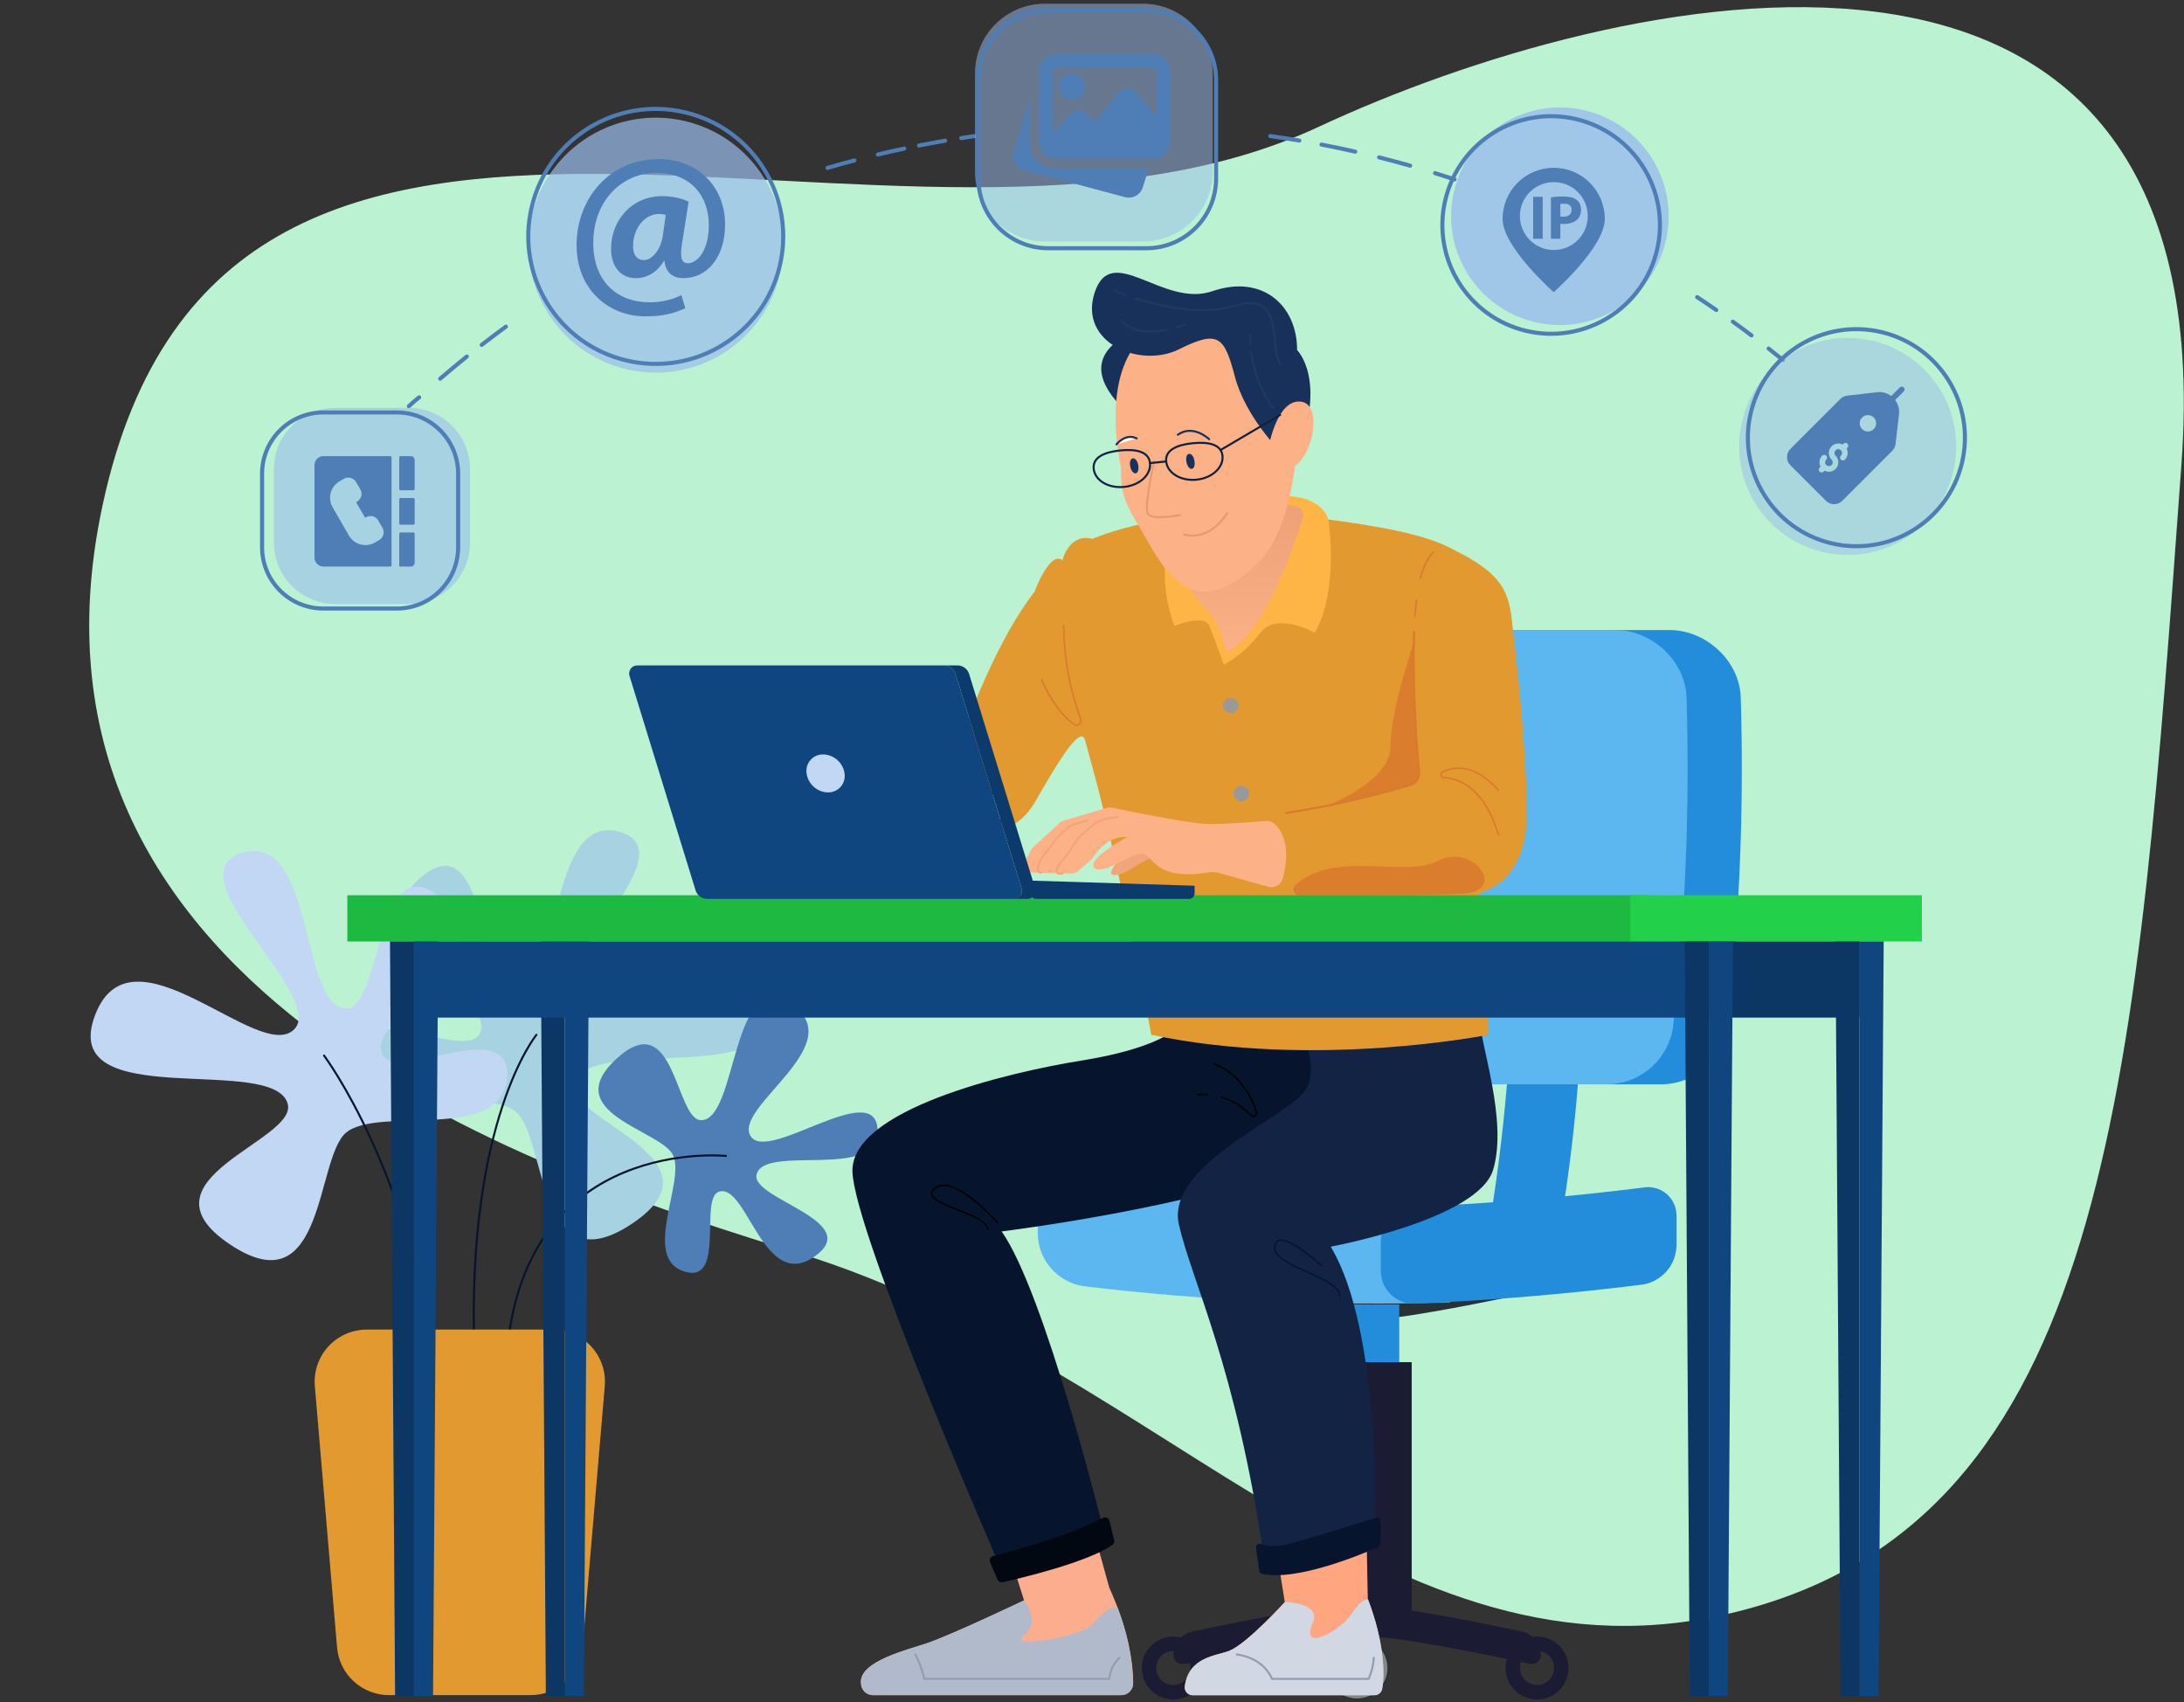 <svg width="1074" height="837" viewBox="0 0 1074 837" fill="none" xmlns="http://www.w3.org/2000/svg">
<rect x="0" y="0" width="1074" height="837" fill="#333333" stroke="none"/>
<g clip-path="url(#clip0)">
<path d="M393.07 616.259C272.973 579.25 -1.989 492.357 50.438 248.434C110.903 -33.331 444.012 157.737 648.356 62.405C792.992 -5.039 1094.91 -76.16 1072.74 228.329C1051.18 524.504 1038.81 739.077 863.307 789.994C687.809 840.91 574.69 672.189 393.07 616.259Z" fill="#BBF2D1"/>
<path d="M253.728 546.7C268.844 559.297 263.805 633.366 311.068 601.496C358.331 569.626 277.813 550.756 282.398 532.692C288.848 507.499 395.19 537.731 377.353 489.359C359.516 440.988 295.927 513.747 279.224 495.733C263.856 479.156 340.394 419.246 304.72 409.068C269.046 398.889 276.629 485.53 253.728 485.53C235.84 485.53 239.191 402.694 206.314 431.994C173.436 461.294 245.288 490.191 235.891 508.381C228.736 522.212 172.176 488.075 174.721 519.944C177.266 551.814 237.604 533.373 253.728 546.7Z" fill="#A7D2E2"/>
<path d="M263.803 508.81C263.803 508.81 229.439 550.455 233.269 663.952" stroke="#06152D" stroke-linecap="round" stroke-linejoin="round"/>
<path d="M330.897 567.836C324.8 555.567 274.237 547.178 303.184 520.548C332.131 493.918 332.031 551.007 344.905 550.78C362.918 550.478 359.416 474.142 389.144 493.843C418.873 513.544 359.769 544.709 369.242 558.792C377.933 571.766 430.386 529.844 431.57 555.466C432.754 581.088 375.691 562.117 372.038 577.561C369.191 589.578 425.423 600.512 400.482 617.871C375.54 635.229 367.554 582.423 353.848 585.85C343.393 588.369 357.35 631.929 336.339 625.126C315.327 618.324 337.296 580.685 330.897 567.836Z" fill="#4F7EB7"/>
<path d="M357.022 568.367C357.022 568.367 259.095 558.163 249.421 663.951" stroke="#06152D" stroke-linecap="round" stroke-linejoin="round"/>
<path d="M170.186 556.904C155.07 569.501 160.108 643.57 112.845 611.7C65.582 579.831 146.126 560.935 141.515 542.897C135.091 517.703 28.724 547.936 46.586 499.564C64.448 451.192 127.987 523.977 144.841 505.938C160.184 489.386 83.671 429.476 119.345 419.272C155.019 409.069 147.335 495.76 170.312 495.76C188.199 495.76 184.874 412.898 217.751 442.224C250.629 471.549 178.751 500.421 188.174 518.61C195.304 532.442 251.888 498.304 249.344 530.149C246.799 561.994 186.234 543.577 170.186 556.904Z" fill="#C2D7F4"/>
<path d="M159.353 519.011C159.353 519.011 203.945 578.569 214.148 677.957" stroke="#06152D" stroke-linecap="round" stroke-linejoin="round"/>
<path d="M191.27 833.478H260.804C267.259 833.506 273.488 831.099 278.246 826.737C283.005 822.376 285.944 816.38 286.476 809.947L297.41 681.46C297.696 677.931 297.247 674.381 296.093 671.034C294.939 667.686 293.104 664.614 290.704 662.011C288.304 659.408 285.391 657.329 282.149 655.907C278.907 654.485 275.405 653.749 271.864 653.747H180.336C176.796 653.749 173.296 654.485 170.054 655.907C166.813 657.33 163.902 659.408 161.504 662.012C159.106 664.616 157.274 667.688 156.123 671.035C154.971 674.383 154.526 677.932 154.815 681.46L165.749 809.947C166.274 816.356 169.19 822.334 173.917 826.693C178.645 831.052 184.839 833.474 191.27 833.478Z" fill="#E29A30"/>
<path d="M667.378 648.961C644.124 648.961 577.009 633.845 577.009 633.845H757.747C757.747 633.845 690.606 648.961 667.378 648.961Z" fill="#263238" stroke="#263238" stroke-linecap="round" stroke-linejoin="round"/>
<path d="M688.085 641.377H646.667V669.771H688.085V641.377Z" fill="#238DDB"/>
<path d="M694.207 669.771H640.545V791.833H694.207V669.771Z" fill="#1C1B34"/>
<path d="M768.174 597.591H733.181C737.06 573.557 739.933 549.068 741.696 524.807H776.564C774.901 549.068 772.054 573.557 768.174 597.591Z" fill="#238DDB"/>
<path d="M821.159 309.806H670.804C653.168 309.806 641.554 324.746 644.98 342.331C654.582 396.051 660.324 450.389 662.162 504.93C662.145 508.651 662.868 512.338 664.288 515.777C665.708 519.216 667.797 522.339 670.434 524.964C673.071 527.589 676.203 529.665 679.649 531.069C683.094 532.474 686.784 533.18 690.505 533.147H817.077C824.944 533.068 832.524 530.181 838.45 525.008C844.377 519.834 848.26 512.714 849.401 504.93C855.503 450.959 857.709 396.619 856.001 342.331C855.17 324.746 838.819 309.806 821.159 309.806Z" fill="#238DDB"/>
<path d="M829.347 342.331C831.054 396.619 828.848 450.959 822.746 504.93C821.605 512.714 817.722 519.834 811.795 525.008C805.869 530.181 798.289 533.068 790.423 533.147H690.505C686.784 533.18 683.094 532.474 679.649 531.069C676.203 529.665 673.071 527.589 670.434 524.964C667.797 522.339 665.708 519.216 664.288 515.777C662.868 512.338 662.146 508.651 662.162 504.93C660.332 450.39 654.599 396.051 645.006 342.331C641.579 324.695 653.143 309.806 670.829 309.806H794.504C812.165 309.806 828.515 324.746 829.347 342.331Z" fill="#5CB6EF"/>
<path d="M757.747 813.752C757.748 814.423 757.598 815.085 757.309 815.689C757.019 816.294 756.598 816.826 756.076 817.247C755.554 817.668 754.944 817.966 754.292 818.12C753.639 818.273 752.961 818.279 752.306 818.136C735.854 814.558 686.601 804.179 667.378 804.179C648.155 804.179 598.877 814.558 582.425 818.136C581.772 818.28 581.094 818.274 580.443 818.12C579.791 817.966 579.183 817.668 578.663 817.247C578.142 816.826 577.724 816.293 577.437 815.688C577.151 815.083 577.005 814.421 577.009 813.752C577.007 811.059 577.928 808.446 579.62 806.351C581.312 804.255 583.672 802.804 586.305 802.239C605.553 798.107 649.466 789.113 667.378 789.113C685.291 789.113 729.203 798.107 748.451 802.239C751.082 802.808 753.439 804.261 755.13 806.355C756.822 808.45 757.745 811.06 757.747 813.752Z" fill="#1C1B34"/>
<path d="M576.982 804.682C573.921 804.677 570.927 805.581 568.379 807.279C565.831 808.976 563.845 811.392 562.671 814.22C561.497 817.047 561.188 820.16 561.784 823.163C562.38 826.166 563.854 828.924 566.019 831.089C568.184 833.254 570.943 834.728 573.946 835.324C576.949 835.92 580.061 835.611 582.888 834.437C585.716 833.264 588.132 831.277 589.83 828.729C591.527 826.182 592.431 823.187 592.426 820.126C592.419 816.032 590.79 812.108 587.895 809.213C585 806.318 581.076 804.689 576.982 804.682ZM576.982 828.515C575.322 828.52 573.698 828.032 572.315 827.114C570.932 826.195 569.852 824.886 569.214 823.354C568.575 821.821 568.405 820.134 568.726 818.505C569.047 816.876 569.844 815.378 571.016 814.203C572.188 813.027 573.683 812.225 575.311 811.899C576.939 811.574 578.627 811.738 580.162 812.373C581.696 813.007 583.008 814.082 583.931 815.462C584.854 816.842 585.347 818.465 585.347 820.126C585.347 822.346 584.466 824.476 582.898 826.049C581.33 827.622 579.203 828.509 576.982 828.515Z" fill="#1C1B34"/>
<path d="M667.376 804.682C664.309 804.672 661.309 805.574 658.755 807.273C656.202 808.972 654.212 811.392 653.037 814.225C651.862 817.058 651.556 820.177 652.158 823.184C652.759 826.191 654.241 828.952 656.415 831.115C658.589 833.279 661.357 834.747 664.367 835.334C667.378 835.92 670.494 835.599 673.322 834.41C676.149 833.222 678.559 831.219 680.246 828.658C681.932 826.096 682.82 823.091 682.795 820.025C682.761 815.953 681.124 812.058 678.237 809.186C675.351 806.313 671.448 804.695 667.376 804.682ZM667.376 828.515C665.72 828.52 664.1 828.034 662.719 827.12C661.338 826.205 660.259 824.903 659.618 823.376C658.976 821.85 658.8 820.167 659.113 818.541C659.426 816.915 660.213 815.417 661.375 814.238C662.537 813.058 664.023 812.249 665.644 811.912C667.265 811.575 668.95 811.725 670.486 812.344C672.022 812.962 673.341 814.022 674.276 815.389C675.211 816.756 675.721 818.369 675.74 820.025C675.754 821.133 675.547 822.232 675.133 823.26C674.719 824.288 674.106 825.224 673.328 826.013C672.55 826.803 671.624 827.43 670.602 827.859C669.581 828.289 668.484 828.512 667.376 828.515Z" fill="#858585" stroke="#263238" stroke-linecap="round" stroke-linejoin="round"/>
<path d="M755.856 804.682C752.796 804.682 749.804 805.59 747.26 807.291C744.715 808.992 742.733 811.409 741.563 814.237C740.393 817.065 740.088 820.177 740.687 823.178C741.286 826.179 742.761 828.936 744.927 831.098C747.093 833.26 749.852 834.732 752.854 835.326C755.856 835.92 758.968 835.61 761.794 834.435C764.62 833.26 767.034 831.274 768.731 828.727C770.427 826.179 771.33 823.186 771.325 820.126C771.325 818.096 770.925 816.085 770.147 814.21C769.37 812.335 768.23 810.631 766.793 809.197C765.356 807.762 763.651 806.625 761.774 805.85C759.898 805.076 757.887 804.679 755.856 804.682ZM755.856 828.515C754.197 828.515 752.575 828.023 751.196 827.101C749.816 826.179 748.741 824.869 748.106 823.336C747.471 821.803 747.305 820.116 747.628 818.489C747.952 816.862 748.751 815.367 749.924 814.194C751.098 813.02 752.592 812.221 754.22 811.898C755.847 811.574 757.534 811.74 759.067 812.375C760.6 813.01 761.91 814.085 762.832 815.465C763.754 816.844 764.246 818.466 764.246 820.126C764.246 822.351 763.362 824.485 761.789 826.058C760.215 827.631 758.081 828.515 755.856 828.515Z" fill="#1C1B34"/>
<path d="M713.178 592.703C652.859 594.618 592.481 591.948 532.566 584.717C529.8 584.218 526.958 584.341 524.247 585.079C521.535 585.817 519.022 587.15 516.891 588.982C514.76 590.814 513.064 593.098 511.927 595.668C510.791 598.239 510.241 601.03 510.32 603.839V606.787C510.466 612.976 512.769 618.921 516.83 623.594C520.892 628.267 526.457 631.376 532.566 632.383C592.482 639.602 652.859 642.271 713.178 640.37V592.703Z" fill="#5CB6EF"/>
<path d="M807.906 631.603C770.469 636.289 733.358 639.387 695.669 641C693.498 641.068 691.335 640.697 689.311 639.909C687.286 639.122 685.441 637.934 683.886 636.417C682.332 634.9 681.099 633.084 680.262 631.08C679.425 629.075 679.001 626.922 679.016 624.75V610.264C679.06 605.837 680.821 601.601 683.928 598.447C687.034 595.294 691.244 593.47 695.669 593.359C733.459 591.721 770.469 588.622 807.906 583.936C809.957 583.551 812.067 583.631 814.083 584.169C816.098 584.707 817.968 585.691 819.553 587.047C821.139 588.402 822.4 590.097 823.245 592.004C824.089 593.912 824.495 595.985 824.433 598.07V612.556C824.311 617.154 822.596 621.567 819.582 625.041C816.568 628.514 812.441 630.834 807.906 631.603Z" fill="#238DDB"/>
<path d="M557.258 827.583C557.258 819.168 555.419 802.39 545.492 780.597L532.568 733.989L492.258 751.196L503.595 786.896C503.595 786.896 468.954 803.422 456.156 807.882C447.641 810.855 422.145 816.699 423.404 827.633C423.404 828.404 423.556 829.168 423.851 829.88C424.146 830.592 424.579 831.239 425.124 831.784C425.669 832.329 426.316 832.762 427.028 833.057C427.74 833.352 428.504 833.503 429.275 833.503H551.362C552.14 833.507 552.91 833.356 553.628 833.059C554.347 832.763 554.999 832.326 555.547 831.775C556.096 831.225 556.529 830.57 556.823 829.851C557.117 829.131 557.264 828.36 557.258 827.583Z" fill="#FBAD8D"/>
<path d="M535.062 800.298C528.764 804.934 495.181 810.804 503.595 804.077C512.01 797.351 503.595 786.87 503.595 786.87C503.595 786.87 468.954 803.397 456.156 807.856C447.641 810.829 422.145 816.674 423.404 827.608C423.404 828.379 423.556 829.142 423.851 829.854C424.146 830.567 424.579 831.214 425.124 831.759C425.669 832.304 426.316 832.736 427.028 833.031C427.74 833.326 428.504 833.478 429.275 833.478H551.362C552.138 833.481 552.907 833.33 553.624 833.033C554.341 832.736 554.992 832.3 555.538 831.748C556.085 831.197 556.516 830.543 556.807 829.823C557.098 829.104 557.242 828.334 557.232 827.558C556.82 814.795 554.212 802.199 549.523 790.322C542.595 790.397 541.36 795.688 535.062 800.298Z" fill="#B1BACA"/>
<path d="M586.404 833.478H675.841C676.736 833.477 677.602 833.164 678.292 832.594C678.981 832.024 679.451 831.232 679.62 830.354C680.981 823.249 680.678 807.352 672.617 786.24L671.81 743.411L626.008 751.196L631.803 787.727C631.803 787.727 613.361 808.033 604.594 811.66C598.447 814.18 584.439 814.482 582.575 829.296C582.526 829.828 582.588 830.364 582.759 830.87C582.929 831.376 583.203 831.841 583.564 832.235C583.924 832.629 584.363 832.943 584.853 833.157C585.342 833.371 585.87 833.48 586.404 833.478Z" fill="#FFA681"/>
<path d="M657.603 800.475C648.155 807.076 641.177 807.857 645.586 797.956C649.994 788.055 631.905 787.702 631.905 787.702C631.905 787.702 613.464 808.008 604.696 811.636C598.549 814.155 584.542 814.457 582.677 829.271C582.613 829.811 582.664 830.358 582.828 830.876C582.991 831.395 583.263 831.872 583.625 832.277C583.987 832.682 584.432 833.006 584.928 833.226C585.425 833.446 585.963 833.558 586.507 833.554H675.944C676.838 833.553 677.704 833.24 678.394 832.67C679.083 832.1 679.553 831.308 679.723 830.43C681.083 823.325 680.781 807.428 672.719 786.316C665.715 787.929 666.975 793.849 657.603 800.475Z" fill="#D1D8E4"/>
<path d="M577.512 506.39C577.512 506.39 568.493 515.611 531.635 521.506C494.777 527.402 418.264 545.843 419.196 576.076C420.128 606.308 490.594 767.546 490.594 767.546C490.594 767.546 525.865 760.845 542.241 750.768C542.241 750.768 513.848 635.709 492.56 605.476C492.56 605.476 588.119 593.711 640.975 571.893C693.831 550.076 662.742 500.344 662.742 500.344L577.512 506.39Z" fill="#06152D"/>
<path d="M637.448 502.133C637.448 502.133 651.002 524.807 640.874 537.404C630.746 550.001 573.229 573.506 579.729 602.076C586.229 630.645 607.694 670.929 621.677 766.665C621.677 766.665 654.252 761.626 676.069 752.38C676.069 752.38 679.697 654.982 654.378 612.984C654.378 612.984 726.885 599.556 734.241 575.194C741.598 550.832 727.842 513.596 727.565 500.294L637.448 502.133Z" fill="#122344"/>
<path d="M593.862 538.21C592.185 538.084 590.5 538.084 588.823 538.21" stroke="#000103" stroke-width="0.75" stroke-linecap="round" stroke-linejoin="round"/>
<path d="M597.138 523.169C597.138 523.169 612.027 527.553 617.872 546.977C617.948 547.296 617.922 547.631 617.797 547.934C617.672 548.237 617.454 548.494 617.175 548.667C616.897 548.839 616.571 548.92 616.243 548.897C615.916 548.874 615.605 548.749 615.353 548.539C611.361 544.433 606.446 541.341 601.018 539.52" stroke="#000103" stroke-width="0.75" stroke-linecap="round" stroke-linejoin="round"/>
<path d="M485.556 604.419C485.556 596.231 450.285 591.822 459.733 584.264C469.18 576.706 490.595 601.27 490.595 601.27" stroke="#000103" stroke-width="0.75" stroke-linecap="round" stroke-linejoin="round"/>
<path d="M658.861 637.17C658.861 627.798 625.152 622.684 626.84 612.607C628.528 602.529 649.942 622.382 649.942 622.382" stroke="#06152D" stroke-width="0.75" stroke-linecap="round" stroke-linejoin="round"/>
<path d="M486.865 768.126L490.569 776.692C490.773 777.166 491.137 777.554 491.597 777.788C492.057 778.023 492.584 778.09 493.088 777.977C501.226 776.138 535.186 768.126 547.103 759.561C547.449 759.307 547.711 758.955 547.855 758.551C547.998 758.146 548.017 757.708 547.909 757.293L545.591 747.745C545.513 747.415 545.36 747.108 545.143 746.847C544.927 746.587 544.653 746.38 544.343 746.243C544.033 746.107 543.695 746.044 543.357 746.059C543.018 746.075 542.688 746.169 542.392 746.334C537.026 749.256 522.086 756.235 488.352 765.103C488.044 765.186 487.757 765.334 487.511 765.537C487.265 765.739 487.065 765.992 486.924 766.278C486.784 766.564 486.706 766.877 486.695 767.196C486.685 767.515 486.743 767.832 486.865 768.126Z" fill="#020812"/>
<path d="M617.669 761.072C617.627 760.777 617.661 760.476 617.768 760.197C617.876 759.919 618.054 759.673 618.284 759.483C618.514 759.293 618.79 759.166 619.084 759.113C619.378 759.061 619.68 759.085 619.962 759.183C624.055 760.46 628.431 760.521 632.559 759.359C641.905 757.243 668.636 748.778 676.597 746.233C676.858 746.15 677.135 746.129 677.406 746.174C677.677 746.218 677.933 746.325 678.154 746.487C678.375 746.65 678.555 746.862 678.678 747.107C678.802 747.351 678.865 747.622 678.864 747.896V759.032C678.867 759.369 678.771 759.699 678.587 759.981C678.403 760.263 678.141 760.485 677.831 760.619C671.583 763.415 638.101 777.751 620.592 773.846C620.25 773.766 619.941 773.583 619.707 773.321C619.472 773.06 619.324 772.733 619.282 772.384L617.669 761.072Z" fill="#06152D"/>
<path d="M450.108 813.524C452.164 817.272 453.65 821.306 454.517 825.491H545.491C545.828 821.527 547.623 817.829 550.53 815.112" stroke="#949DAE" stroke-linecap="round" stroke-linejoin="round"/>
<path d="M608.196 813.524C608.196 813.524 620.793 814.482 625.504 825.491H673.07C674.505 822.204 675.357 818.691 675.589 815.112" stroke="#949DAE" stroke-linecap="round" stroke-linejoin="round"/>
<path d="M533.625 364.022C534.784 368.456 535.993 372.865 537.202 377.173C549.799 422.521 566.175 508.809 566.175 508.809C646.794 525.815 731.822 508.809 731.822 508.809C732.276 490.015 729.983 465.199 727.439 439.124C740.64 435.471 750.113 423.277 750.717 402.996C751.347 378.433 746.888 334.218 744.419 313.559C742.227 295.395 743.789 284.587 715.648 270.73C701.54 262.593 678.11 258.738 649.313 254.884C592.628 247.326 551.714 258.789 537.202 264.961C525.689 261.938 522.489 275.442 522.489 275.442C516.115 270.63 508.708 291.036 508.708 291.036C490.065 314.819 475.403 354.877 470.515 369.136C469.434 372.254 467.452 374.98 464.821 376.971C451.595 387.049 458.951 399.52 458.951 399.52L486.034 407.808C486.034 407.808 499.16 411.235 509.187 393.977C517.551 379.566 531.257 355.103 533.625 364.022Z" fill="#E29A30"/>
<path opacity="0.9" d="M695.19 315.953C695.19 315.953 683.778 349.335 683.803 366.97C683.828 384.606 651.832 396.447 651.757 396.447C668.914 392.97 685.592 388.36 693.553 386.042C694.924 385.654 696.117 384.801 696.927 383.628C697.736 382.455 698.111 381.037 697.987 379.617C695.954 358.459 695.021 337.209 695.19 315.953Z" fill="#D97A2D"/>
<path d="M523.067 307.563C523.176 323.293 526.014 338.884 531.457 353.642C531.603 354.076 531.61 354.546 531.476 354.984C531.342 355.422 531.074 355.807 530.71 356.085C530.346 356.363 529.903 356.52 529.445 356.534C528.987 356.548 528.537 356.417 528.156 356.162C523.848 353.063 517.726 346.764 512.209 334.067" stroke="#D97A2D" stroke-width="0.75" stroke-linecap="round" stroke-linejoin="round"/>
<path d="M736.862 410.429C730.211 388.385 718.697 382.867 709.779 382.313C709.503 382.274 709.246 382.154 709.038 381.968C708.831 381.783 708.683 381.541 708.613 381.271C708.543 381.002 708.554 380.718 708.645 380.455C708.736 380.192 708.902 379.962 709.124 379.794C714.314 376.997 724.416 374.755 736.837 388.511" stroke="#D97A2D" stroke-width="0.75" stroke-linecap="round" stroke-linejoin="round"/>
<path d="M609.055 347.344C608.948 348.271 608.503 349.126 607.807 349.747C607.11 350.368 606.209 350.711 605.276 350.711C604.343 350.711 603.442 350.368 602.745 349.747C602.048 349.126 601.604 348.271 601.497 347.344C601.435 346.811 601.487 346.271 601.649 345.759C601.811 345.248 602.079 344.776 602.436 344.376C602.792 343.975 603.23 343.655 603.72 343.435C604.209 343.216 604.739 343.102 605.276 343.102C605.812 343.102 606.343 343.216 606.832 343.435C607.322 343.655 607.759 343.975 608.116 344.376C608.473 344.776 608.741 345.248 608.903 345.759C609.065 346.271 609.117 346.811 609.055 347.344Z" fill="#999999"/>
<path d="M614.169 390.223C614.169 390.97 613.948 391.701 613.532 392.322C613.117 392.944 612.527 393.428 611.836 393.714C611.146 394 610.386 394.075 609.653 393.929C608.92 393.783 608.247 393.423 607.718 392.895C607.19 392.366 606.83 391.693 606.684 390.96C606.538 390.227 606.613 389.467 606.899 388.777C607.185 388.086 607.669 387.496 608.291 387.081C608.912 386.665 609.643 386.444 610.39 386.444C611.393 386.444 612.354 386.842 613.062 387.551C613.771 388.259 614.169 389.221 614.169 390.223Z" fill="#999999"/>
<path d="M626.841 493.567C626.846 494.32 626.627 495.058 626.212 495.687C625.797 496.316 625.205 496.808 624.51 497.1C623.815 497.391 623.05 497.47 622.31 497.326C621.57 497.182 620.89 496.822 620.356 496.291C619.821 495.76 619.456 495.082 619.307 494.344C619.159 493.605 619.232 492.839 619.52 492.142C619.807 491.446 620.294 490.85 620.92 490.431C621.547 490.012 622.283 489.788 623.037 489.788C624.041 489.788 625.005 490.185 625.718 490.893C626.43 491.601 626.834 492.562 626.841 493.567Z" fill="#999999" stroke="#263238" stroke-linecap="round" stroke-linejoin="round"/>
<path d="M554.483 418.314C554.483 418.314 542.113 430.105 548.009 430.306C553.904 430.508 561.336 422.395 568.163 421.463C574.991 420.531 563.956 416.424 563.956 416.424L554.483 418.314Z" fill="#F2A57A"/>
<path d="M626.714 405.037C626.16 404.541 625.51 404.164 624.803 403.929C624.096 403.695 623.349 403.609 622.608 403.677C616.561 404.181 599.178 405.491 592.628 405.088C580.988 404.357 546.7 397.101 546.7 397.101C545.911 396.967 545.102 397.01 544.332 397.227L523.094 403.475C522.32 403.699 521.612 404.105 521.028 404.66L508.179 416.45C507.757 416.845 507.4 417.304 507.121 417.811L504.45 422.698C503.899 423.702 503.691 424.859 503.86 425.992C504.028 427.125 504.563 428.171 505.382 428.971L526.595 429.526C527.906 429.588 529.19 429.136 530.173 428.266L536.471 422.874C536.892 422.509 537.256 422.085 537.555 421.615C539.091 419.095 545.113 410.782 554.434 411.537C554.434 411.537 534.279 422.245 538.084 426.653C541.888 431.062 557.306 418.466 562.345 419.725C567.384 420.985 567.711 433.355 595.097 428.871C596.321 428.664 597.576 428.724 598.775 429.047L623.716 436.025C624.456 436.23 625.229 436.286 625.99 436.188C626.751 436.09 627.485 435.842 628.149 435.457C628.813 435.072 629.394 434.559 629.857 433.947C630.32 433.335 630.656 432.637 630.846 431.894C632.786 424.739 634.499 412.142 626.714 405.037Z" fill="#FCB187"/>
<path d="M549.673 401.611L544.332 402.518C541.728 402.959 539.295 404.11 537.303 405.844L531.634 410.706C530.669 411.575 529.822 412.565 529.115 413.654L525.462 419.222C525.066 419.837 524.619 420.418 524.127 420.96C521.96 423.479 515.989 430.458 522.439 429.501" stroke="#F2A57A" stroke-linecap="round" stroke-linejoin="round"/>
<path d="M534.631 403.501L529.114 405.012C527.39 405.434 525.809 406.303 524.529 407.532L520.221 411.663C519.797 412.04 519.417 412.462 519.087 412.923L512.008 422.32C512.008 422.32 508.229 428.971 512.008 429.097" stroke="#F2A57A" stroke-linecap="round" stroke-linejoin="round"/>
<path d="M695.392 310.611C694.857 333.643 695.698 356.686 697.911 379.616C698.035 381.036 697.66 382.454 696.851 383.627C696.042 384.8 694.849 385.653 693.477 386.041C673.447 391.964 653.046 396.55 632.408 399.771" stroke="#D97A2D" stroke-linecap="round" stroke-linejoin="round"/>
<path d="M696.599 294.992C696.272 297.511 695.994 300.257 695.793 303.054" stroke="#D97A2D" stroke-width="0.75" stroke-linecap="round" stroke-linejoin="round"/>
<path d="M705.04 271.411C702.168 273.93 700.001 278.49 698.515 284.536" stroke="#D97A2D" stroke-width="0.75" stroke-linecap="round" stroke-linejoin="round"/>
<path d="M578.896 256.446C578.896 256.446 580.483 251.408 588.973 248.561C597.464 245.714 626.915 241.204 642.056 248.561C657.197 255.917 628.2 295.95 628.2 295.95L614.772 314.543L602.805 323.511L597.464 307.564L590.535 300.359C590.535 300.359 575.57 288.089 576.83 275.971C578.09 263.853 578.896 256.446 578.896 256.446Z" fill="url(#paint0_linear)"/>
<path d="M653.242 255.387C650.873 247.099 640.065 244.781 640.065 244.781C588.419 235.963 577.51 254.858 577.51 254.858C571.176 271.925 571.176 290.698 577.51 307.765C577.51 307.765 592.198 301.668 594.717 307.765C597.236 313.861 601.847 326.861 601.847 326.861C608.858 322.91 614.974 317.549 619.81 311.115C627.796 300.61 646.54 311.115 646.54 311.115C658.683 290.129 653.242 255.387 653.242 255.387ZM640.645 254.783C620.641 317.565 603.006 320.286 603.006 320.286C597.136 297.208 592.097 302.247 584.111 287.811C577.711 276.222 579.878 261.56 580.987 256.193C581.117 255.553 581.388 254.949 581.78 254.427C582.172 253.904 582.676 253.474 583.254 253.17C603.106 243.093 627.393 246.796 637.395 248.988C638.014 249.116 638.599 249.373 639.111 249.743C639.624 250.113 640.052 250.587 640.368 251.135C640.685 251.682 640.882 252.29 640.947 252.918C641.012 253.547 640.943 254.182 640.746 254.783H640.645Z" fill="#FFB446"/>
<path d="M568.92 159.45C568.92 159.45 524.403 168.369 548.917 197.241C576.1 229.413 568.92 159.45 568.92 159.45Z" fill="#18315B"/>
<path d="M551.362 230.094C551.362 230.094 540.781 187.265 560.935 166.681C581.09 146.098 602.933 141.916 619.309 151.994C635.684 162.071 642.487 187.265 639.967 200.264C637.448 213.264 638.657 259.872 616.21 279.196C593.763 298.519 579.956 293.758 565.117 267.43C555.267 250.173 550.606 245.21 551.362 230.094Z" fill="#FCB187"/>
<path d="M629.385 221.704C629.385 221.704 612.455 204.9 607.265 185.173C602.075 165.447 599.153 162.071 579.829 171.72C560.506 181.369 530.375 168.394 538.26 144.007C546.549 118.41 571.868 151.565 596.205 143.176C620.542 134.786 637.85 149.902 637.875 172.148C637.875 172.148 652.588 186.433 637.875 223.367L629.385 221.704Z" fill="#18315B"/>
<path d="M624.068 218.882C624.068 218.882 628.351 195.402 640.243 197.568C652.134 199.735 643.644 234.401 629.636 230.622" fill="#FCB187"/>
<path d="M567.458 226.843C567.458 226.843 562.772 248.635 564.309 252.364C565.845 256.093 580.231 253.246 580.231 253.246" stroke="#E99A6D" stroke-linecap="round" stroke-linejoin="round"/>
<path d="M582.246 262.744C582.246 262.744 593.533 267.203 603.484 252.364" stroke="#E99A6D" stroke-linecap="round" stroke-linejoin="round"/>
<path d="M559.725 228.657C560.128 230.673 559.599 232.512 558.541 232.739C557.483 232.965 556.249 231.504 555.82 229.463C555.392 227.423 555.82 225.609 557.004 225.382C558.189 225.155 559.347 226.617 559.725 228.657Z" fill="#18315B"/>
<path d="M587.336 226.44C587.764 228.456 587.336 230.295 586.152 230.521C584.968 230.748 583.884 229.262 583.456 227.246C583.028 225.231 583.456 223.392 584.64 223.165C585.824 222.938 587.059 224.399 587.336 226.44Z" fill="#18315B"/>
<path d="M565.52 227.7C566.1 233.419 560.482 238.659 552.722 239.415C544.962 240.171 538.412 236.19 537.833 230.471C537.253 224.753 543.274 222.258 550.933 221.477C558.592 220.696 564.966 222.006 565.52 227.7Z" stroke="#0D2142" stroke-linecap="round" stroke-linejoin="round"/>
<path d="M601.169 224.148C601.748 229.842 596.004 235.107 588.37 235.863C580.737 236.619 574.06 232.613 573.481 226.919C572.902 221.226 578.923 218.681 586.582 217.925C594.24 217.169 600.614 218.429 601.169 224.148Z" stroke="#0D2142" stroke-linecap="round" stroke-linejoin="round"/>
<path d="M565.545 227.7L573.506 226.894" stroke="#0D2142" stroke-linecap="round" stroke-linejoin="round"/>
<path d="M600.211 221.276L629.511 204.018" stroke="#0D2142" stroke-linecap="round" stroke-linejoin="round"/>
<path d="M549.019 218.504C549.019 218.504 553.478 212.836 558.945 215.557L549.019 218.504Z" fill="white"/>
<path d="M549.019 218.504C549.019 218.504 553.478 212.836 558.945 215.557" stroke="#18315B" stroke-linecap="round" stroke-linejoin="round"/>
<path d="M594.619 215.959C594.619 215.959 586.784 208.401 579.226 213.742" stroke="#18315B" stroke-linecap="round" stroke-linejoin="round"/>
<path opacity="0.1" d="M558.917 146.854C570.833 150.633 590.887 155.268 607.263 150.305C632.457 142.747 623.815 170.964 629.484 178.749" stroke="#7F7F7F" stroke-linecap="round" stroke-linejoin="round"/>
<path opacity="0.1" d="M548.59 143.075C548.59 143.075 550.58 143.956 553.981 145.166" stroke="#7F7F7F" stroke-linecap="round" stroke-linejoin="round"/>
<path opacity="0.1" d="M578.694 160.886C580.03 160.483 581.415 160.005 582.876 159.45" stroke="#7F7F7F" stroke-linecap="round" stroke-linejoin="round"/>
<path opacity="0.1" d="M551.359 157.561C551.359 157.561 556.7 165.799 573.882 162.146" stroke="#7F7F7F" stroke-linecap="round" stroke-linejoin="round"/>
<path opacity="0.1" d="M615.353 173.71C616.682 183.435 620.347 192.693 626.035 200.693" stroke="#7F7F7F" stroke-linecap="round" stroke-linejoin="round"/>
<path opacity="0.1" d="M614.773 164.792C614.739 166.297 614.789 167.802 614.924 169.302" stroke="#7F7F7F" stroke-linecap="round" stroke-linejoin="round"/>
<path opacity="0.9" d="M637.096 435.067C636.636 435.452 636.306 435.968 636.149 436.547C635.993 437.126 636.018 437.738 636.221 438.302C636.425 438.866 636.797 439.353 637.287 439.699C637.777 440.044 638.361 440.23 638.96 440.232C655.991 440.232 701.944 440.434 719.58 439.401C741.624 438.141 724.795 414.207 706.983 423.327C690.834 431.767 656.47 417.709 637.096 435.067Z" fill="#D97A2D"/>
<path d="M445.246 411.436C445.246 411.436 455.55 384 481.399 388.359C507.247 392.717 487.496 414.358 475.05 416.273C475.05 416.273 473.161 408.74 445.246 411.436Z" fill="white" stroke="#263238" stroke-linecap="round" stroke-linejoin="round"/>
<path d="M423.302 427.006C419.901 430.407 411.713 430.709 417.23 423.328C421.743 417.39 427.863 412.87 434.865 410.302C447.11 404.835 451.896 405.944 462.981 403.5C474.067 401.056 476.158 405.591 479.987 407.682C489.132 412.721 491.324 413.578 493.642 418.616C495.96 423.655 498.479 430.205 491.324 430.205C484.824 430.205 484.396 419.448 478.098 419.876C471.799 420.304 468.65 430.205 464.241 430.205H462.578C458.799 430.205 458.598 427.056 460.89 422.118C463.183 417.18 465.728 412.721 465.728 412.721C461.987 414.691 458.996 417.832 457.212 421.665C454.189 428.089 453.635 430.785 448.067 430.785C442.499 430.785 443.028 426.653 448.42 417.533C445.218 419.451 442.57 422.168 440.736 425.419C438.015 430.457 436.579 430.205 433.026 430.205C428.34 430.205 428.668 422.496 436.957 417.457C437.007 417.457 435.168 415.19 423.302 427.006Z" fill="white" stroke="#263238" stroke-linecap="round" stroke-linejoin="round"/>
<path d="M455.752 408.589C455.752 408.589 452.502 408.413 450.437 413.93L455.752 408.589Z" fill="white"/>
<path d="M455.752 408.589C455.752 408.589 452.502 408.413 450.437 413.93" stroke="#263238" stroke-width="0.75" stroke-linecap="round" stroke-linejoin="round"/>
<path d="M869.732 171.393C872.093 173.248 874.437 175.123 876.765 177.019" stroke="#4F7EB7" stroke-width="2" stroke-linecap="round" stroke-linejoin="round"/>
<path d="M852.146 158.166C855.22 160.383 858.294 162.625 861.317 164.918" stroke="#4F7EB7" stroke-width="2" stroke-linecap="round" stroke-linejoin="round"/>
<path d="M834.586 146.099C837.744 148.164 840.884 150.281 844.008 152.447" stroke="#4F7EB7" stroke-width="2" stroke-linecap="round" stroke-linejoin="round"/>
<path d="M705.696 85.13C708.903 86.127 712.098 87.156 715.283 88.216" stroke="#4F7EB7" stroke-width="2" stroke-linecap="round" stroke-linejoin="round"/>
<path d="M678.187 77.37C683.225 78.663 688.306 80.024 693.428 81.451" stroke="#4F7EB7" stroke-width="2" stroke-linecap="round" stroke-linejoin="round"/>
<path d="M649.869 71.096C655.412 72.154 660.938 73.313 666.447 74.573" stroke="#4F7EB7" stroke-width="2" stroke-linecap="round" stroke-linejoin="round"/>
<path d="M624.65 66.89C629.437 67.579 634.207 68.317 638.96 69.107" stroke="#4F7EB7" stroke-width="2" stroke-linecap="round" stroke-linejoin="round"/>
<path d="M472.706 67.897C474.804 67.571 476.903 67.257 479.003 66.956" stroke="#4F7EB7" stroke-width="2" stroke-linecap="round" stroke-linejoin="round"/>
<path d="M451.922 71.55C456.205 70.719 460.513 69.913 464.796 69.182" stroke="#4F7EB7" stroke-width="2" stroke-linecap="round" stroke-linejoin="round"/>
<path d="M431.743 75.959C436.051 74.926 440.334 73.969 444.667 73.062" stroke="#4F7EB7" stroke-width="2" stroke-linecap="round" stroke-linejoin="round"/>
<path d="M406.953 82.56C411.337 81.275 415.721 80.04 420.129 78.882" stroke="#4F7EB7" stroke-width="2" stroke-linecap="round" stroke-linejoin="round"/>
<path d="M236.87 169.578C240.8 166.538 244.772 163.549 248.787 160.609" stroke="#4F7EB7" stroke-width="2" stroke-linecap="round" stroke-linejoin="round"/>
<path d="M216.464 186.206C220.772 182.477 225.156 178.849 229.565 175.297" stroke="#4F7EB7" stroke-width="2" stroke-linecap="round" stroke-linejoin="round"/>
<path d="M206.135 195.351C204.766 196.371 203.011 197.917 201.062 199.741" stroke="#4F7EB7" stroke-width="2" stroke-linecap="round" stroke-linejoin="round"/>
<path d="M383.446 135.076C391.474 101.402 370.684 67.595 337.01 59.566C303.336 51.538 269.529 72.328 261.501 106.002C253.472 139.676 274.262 173.483 307.936 181.511C341.611 189.54 375.417 168.75 383.446 135.076Z" fill="#9ABCED" fill-opacity="0.7"/>
<path d="M383.447 130.779C391.475 97.105 370.685 63.298 337.011 55.27C303.337 47.241 269.53 68.031 261.502 101.705C253.473 135.379 274.263 169.186 307.937 177.215C341.612 185.243 375.418 164.453 383.447 130.779Z" stroke="#4F7EB7" stroke-width="2" stroke-linecap="round" stroke-linejoin="round"/>
<path d="M200.993 200.54H164.84C148.199 200.54 134.709 214.031 134.709 230.672V266.824C134.709 283.466 148.199 296.956 164.84 296.956H200.993C217.634 296.956 231.125 283.466 231.125 266.824V230.672C231.125 214.031 217.634 200.54 200.993 200.54Z" fill="#9ABCED" fill-opacity="0.6"/>
<path d="M202.015 278.582H196.963C196.615 278.582 196.332 278.299 196.332 277.95V262.416C196.332 262.067 196.615 261.785 196.963 261.785H203.278C203.627 261.785 203.91 262.067 203.91 262.416V276.687C203.91 277.733 203.061 278.582 202.015 278.582Z" fill="#4F7EB7"/>
<path d="M203.278 257.996H196.963C196.615 257.996 196.332 257.714 196.332 257.365V245.493C196.332 245.145 196.615 244.862 196.963 244.862H203.278C203.627 244.862 203.91 245.145 203.91 245.493V257.365C203.91 257.714 203.627 257.996 203.278 257.996Z" fill="#4F7EB7"/>
<path d="M191.913 224.275H159.076C156.635 224.275 154.656 226.254 154.656 228.695V274.161C154.656 276.602 156.635 278.581 159.076 278.581H191.913C192.261 278.581 192.544 278.298 192.544 277.95V224.907C192.544 224.558 192.261 224.275 191.913 224.275ZM186.467 265.547L184.376 266.755C179.895 269.342 174.176 267.809 171.589 263.328L163.567 249.433C160.98 244.953 162.512 239.234 166.993 236.647L169.084 235.439C171.2 234.218 173.901 234.941 175.122 237.057L177.203 240.661C178.327 242.608 178.014 245.297 175.135 246.96L179.515 254.547C182.427 252.866 184.902 253.997 186.004 255.905L188.085 259.509C189.304 261.62 188.578 264.329 186.467 265.547Z" fill="#4F7EB7"/>
<path d="M203.278 241.073H196.963C196.615 241.073 196.332 240.79 196.332 240.441V224.907C196.332 224.559 196.615 224.276 196.963 224.276H202.015C203.061 224.276 203.91 225.124 203.91 226.17V240.441C203.91 240.79 203.627 241.073 203.278 241.073Z" fill="#4F7EB7"/>
<path d="M195.163 202.795H159.01C142.369 202.795 128.879 216.286 128.879 232.927V269.08C128.879 285.721 142.369 299.211 159.01 299.211H195.163C211.804 299.211 225.295 285.721 225.295 269.08V232.927C225.295 216.286 211.804 202.795 195.163 202.795Z" stroke="#4F7EB7" stroke-width="2" stroke-linecap="round" stroke-linejoin="round"/>
<path d="M819.175 118.511C825.9 89.748 808.034 60.978 779.271 54.253C750.507 47.528 721.737 65.394 715.012 94.157C708.287 122.921 726.153 151.69 754.916 158.415C783.68 165.141 812.449 147.275 819.175 118.511Z" fill="#9ABCED" fill-opacity="0.8"/>
<path d="M814.879 122.807C821.604 94.044 803.738 65.274 774.975 58.549C746.211 51.824 717.442 69.689 710.716 98.453C703.991 127.217 721.857 155.986 750.62 162.711C779.384 169.437 808.153 151.571 814.879 122.807Z" stroke="#4F7EB7" stroke-width="2" stroke-linecap="round" stroke-linejoin="round"/>
<path d="M562.068 1.84H513.721C494.798 1.84 479.458 17.18 479.458 36.103V84.449C479.458 103.372 494.798 118.713 513.721 118.713H562.068C580.991 118.713 596.331 103.372 596.331 84.449V36.103C596.331 17.18 580.991 1.84 562.068 1.84Z" fill="#9ABCED" fill-opacity="0.5"/>
<path d="M563.76 5.179H515.414C496.491 5.179 481.15 20.519 481.15 39.442V87.789C481.15 106.712 496.491 122.052 515.414 122.052H563.76C582.683 122.052 598.023 106.712 598.023 87.789V39.442C598.023 20.519 582.683 5.179 563.76 5.179Z" stroke="#4F7EB7" stroke-width="2" stroke-linecap="round" stroke-linejoin="round"/>
<path d="M960.511 231.881C967.346 203.214 949.648 174.435 920.981 167.601C892.315 160.766 863.536 178.464 856.701 207.131C849.867 235.797 867.565 264.576 896.231 271.411C924.898 278.245 953.677 260.547 960.511 231.881Z" fill="#9ABCED" fill-opacity="0.5"/>
<path d="M964.807 227.585C971.642 198.918 953.944 170.139 925.277 163.305C896.611 156.47 867.832 174.168 860.997 202.834C854.163 231.501 871.861 260.28 900.527 267.115C929.193 273.949 957.973 256.251 964.807 227.585Z" stroke="#4F7EB7" stroke-width="2" stroke-linecap="round" stroke-linejoin="round"/>
<path d="M337.013 151.539C330.531 154.539 324.913 155.538 317.242 155.538C299.309 155.538 283.535 142.316 283.535 120.541C283.535 97.876 299.524 78.21 323.941 78.21C342.955 78.21 356.567 91.654 356.567 110.319C356.567 126.54 347.709 136.762 336.041 136.762C330.963 136.762 327.291 134.095 326.75 128.206H326.534C323.186 133.873 318.324 136.762 312.598 136.762C305.576 136.762 300.498 131.429 300.498 122.317C300.498 108.763 310.221 96.431 325.777 96.431C330.531 96.431 335.932 97.653 338.634 99.208L335.394 119.763C334.314 126.317 335.069 129.318 338.095 129.428C342.74 129.539 348.573 123.428 348.573 110.652C348.573 96.208 339.499 84.986 322.752 84.986C306.224 84.986 291.746 98.319 291.746 119.54C291.746 138.093 303.306 148.649 319.404 148.649C324.914 148.649 330.748 147.427 335.068 145.093L337.013 151.539ZM327.398 105.653C326.533 105.431 325.452 105.209 324.048 105.209C316.919 105.209 311.3 112.43 311.3 120.985C311.3 125.206 313.137 127.873 316.702 127.873C320.698 127.873 324.913 122.651 325.884 116.207L327.398 105.653Z" fill="#4F7EB7"/>
<path d="M277.758 833.882H268.436L265.917 462.907H277.758V833.882Z" fill="#0C3664"/>
<path d="M287.106 833.882H277.759V462.907H289.625L287.106 833.882Z" fill="#104680"/>
<path d="M811.257 440.182H170.812V462.906H811.257V440.182Z" fill="#1DB940"/>
<path d="M945.111 440.182H801.709V462.906H945.111V440.182Z" fill="#22D149"/>
<path d="M840.306 462.907H203.615V500.345H840.306V462.907Z" fill="#104680"/>
<path d="M840.33 500.344H914.475V462.906H840.33V500.344Z" fill="#0C3664"/>
<path d="M840.329 833.882H830.982L828.463 462.907H840.329V833.882Z" fill="#0C3664"/>
<path d="M849.653 833.882H840.331V462.907H852.172L849.653 833.882Z" fill="#104680"/>
<path d="M203.614 833.882H194.293L191.773 462.907H203.614V833.882Z" fill="#0C3664"/>
<path d="M212.962 833.882H203.615V462.907H215.481L212.962 833.882Z" fill="#104680"/>
<path d="M914.45 833.882H905.129L902.609 462.907H914.45V833.882Z" fill="#0C3664"/>
<path d="M923.797 833.882H914.45V462.907H926.316L923.797 833.882Z" fill="#104680"/>
<path d="M584.669 441.983H509.617C508.88 441.976 508.175 441.679 507.656 441.155C507.137 440.631 506.846 439.924 506.846 439.186V432.989L587.465 435.508V439.186C587.465 439.928 587.17 440.639 586.646 441.164C586.122 441.688 585.41 441.983 584.669 441.983Z" fill="#0C3A6C"/>
<path d="M498.453 441.984H347.569C346.328 441.937 345.131 441.508 344.143 440.755C343.156 440.001 342.425 438.961 342.052 437.776L309.653 332.619C309.41 332.005 309.324 331.341 309.402 330.685C309.48 330.03 309.719 329.404 310.099 328.865C310.479 328.325 310.987 327.888 311.578 327.593C312.168 327.299 312.823 327.156 313.482 327.177H464.366C465.605 327.218 466.801 327.642 467.789 328.391C468.778 329.14 469.509 330.177 469.884 331.359L502.282 436.517C502.524 437.132 502.609 437.797 502.531 438.453C502.453 439.11 502.213 439.736 501.834 440.277C501.455 440.819 500.948 441.258 500.358 441.555C499.768 441.853 499.114 442 498.453 441.984Z" fill="#104680"/>
<path d="M508.961 436.517L476.562 331.359C476.187 330.177 475.456 329.14 474.468 328.391C473.48 327.642 472.284 327.218 471.044 327.177H464.368C465.607 327.218 466.803 327.642 467.791 328.391C468.78 329.14 469.511 330.177 469.886 331.359L502.284 436.517C502.526 437.132 502.611 437.797 502.533 438.453C502.455 439.109 502.215 439.736 501.836 440.277C501.457 440.818 500.95 441.257 500.36 441.555C499.77 441.853 499.116 442 498.455 441.984H505.232C505.884 441.983 506.526 441.824 507.103 441.519C507.679 441.214 508.173 440.774 508.54 440.235C508.908 439.696 509.138 439.076 509.211 438.428C509.285 437.78 509.199 437.124 508.961 436.517Z" fill="#0C3A6C"/>
<path d="M415.314 380.272C415.499 381.443 415.424 382.64 415.095 383.779C414.766 384.918 414.19 385.971 413.409 386.863C412.628 387.755 411.66 388.464 410.574 388.94C409.488 389.416 408.311 389.648 407.126 389.619C404.555 389.554 402.091 388.579 400.171 386.867C398.252 385.156 397.003 382.818 396.645 380.272C396.46 379.102 396.534 377.905 396.864 376.768C397.193 375.63 397.769 374.578 398.551 373.688C399.332 372.798 400.301 372.092 401.387 371.618C402.472 371.145 403.649 370.917 404.833 370.95C407.399 371.019 409.858 371.992 411.775 373.697C413.693 375.403 414.946 377.732 415.314 380.272Z" fill="#C2D7F4"/>
<path d="M932.148 218.312L933.858 203.676C934.142 201.191 933.465 198.686 931.972 196.682L936.186 192.468C936.726 191.928 936.726 191.044 936.186 190.504C935.645 189.963 934.761 189.963 934.221 190.504L930.007 194.718C928.013 193.215 925.508 192.537 923.023 192.841L908.358 194.541C907.081 194.698 905.882 195.268 904.969 196.181L880.422 220.728C878.212 222.958 878.222 226.563 880.451 228.773C880.461 228.783 880.461 228.783 880.471 228.793L897.887 246.208C900.087 248.448 903.692 248.477 905.932 246.277C905.941 246.267 905.941 246.267 905.951 246.258L930.498 221.711C931.422 220.807 931.991 219.608 932.148 218.312ZM921.412 205.277C922.994 206.859 922.994 209.412 921.412 210.994C919.831 212.575 917.277 212.575 915.695 210.994C914.124 209.422 914.124 206.868 915.705 205.287C917.277 203.715 919.841 203.705 921.412 205.277ZM897.229 231.425L896.737 231.916C896.197 232.457 895.313 232.457 894.773 231.916C894.233 231.376 894.233 230.492 894.773 229.952L895.264 229.461C894.331 227.663 894.665 225.463 896.099 224.029C896.639 223.488 897.523 223.488 898.064 224.029C898.604 224.569 898.604 225.453 898.064 225.993C897.337 226.72 897.337 227.899 898.064 228.626C898.79 229.353 899.969 229.353 900.696 228.626C901.423 227.899 901.423 226.72 900.696 225.993C899.262 224.559 898.928 222.359 899.861 220.561C901.05 218.292 903.859 217.408 906.128 218.597L906.56 218.165C907.1 217.624 907.985 217.624 908.525 218.165C909.065 218.705 909.065 219.589 908.525 220.129L908.093 220.561C909.026 222.359 908.692 224.559 907.258 225.993C906.717 226.533 905.833 226.533 905.293 225.993C904.753 225.453 904.753 224.569 905.293 224.029C906.02 223.302 906.02 222.123 905.293 221.396C904.566 220.669 903.387 220.669 902.661 221.396C901.934 222.123 901.934 223.302 902.661 224.029C904.095 225.463 904.429 227.663 903.496 229.461C902.317 231.74 899.507 232.624 897.229 231.425Z" fill="#4F7EB7"/>
<path d="M518.371 82.761C513.238 82.761 508.673 79.475 507.015 74.583L506.903 74.214C506.512 72.919 506.349 71.829 506.349 70.739V48.881L498.571 74.842C497.571 78.661 499.85 82.62 503.675 83.674L553.247 96.95C553.866 97.111 554.485 97.187 555.094 97.187C558.287 97.187 561.204 95.068 562.022 91.945L564.91 82.761H518.371Z" fill="#4F7EB7"/>
<path d="M527.186 49.099C530.722 49.099 533.598 46.224 533.598 42.687C533.598 39.151 530.722 36.275 527.186 36.275C523.65 36.275 520.774 39.151 520.774 42.687C520.774 46.224 523.65 49.099 527.186 49.099Z" fill="#4F7EB7"/>
<path d="M567.26 26.658H519.172C514.754 26.658 511.157 30.255 511.157 34.673V69.937C511.157 74.355 514.754 77.952 519.172 77.952H567.26C571.677 77.952 575.275 74.355 575.275 69.937V34.673C575.275 30.255 571.677 26.658 567.26 26.658ZM519.172 33.07H567.26C568.145 33.07 568.863 33.788 568.863 34.673V57.431L558.736 45.614C557.661 44.355 556.106 43.681 554.436 43.643C552.776 43.653 551.218 44.39 550.154 45.666L538.247 59.957L534.368 56.088C532.175 53.895 528.607 53.895 526.417 56.088L517.569 64.933V34.673C517.569 33.788 518.287 33.07 519.172 33.07Z" fill="#4F7EB7"/>
<path d="M753.949 96.771H758.63V117.402H753.949V96.771ZM768.984 96.616C766.137 96.616 764.118 96.801 762.677 97.049V117.402H767.301V110.026C767.733 110.086 768.28 110.119 768.893 110.119C771.647 110.119 774.004 109.442 775.596 107.94C776.82 106.774 777.494 105.063 777.494 103.041C777.494 101.023 776.603 99.312 775.291 98.269C773.913 97.166 771.858 96.616 768.984 96.616ZM768.857 106.532C768.186 106.532 767.694 106.502 767.298 106.408V100.322C767.633 100.231 768.277 100.137 769.229 100.137C771.553 100.137 772.87 101.27 772.87 103.165C772.87 105.278 771.338 106.532 768.857 106.532ZM764.046 82.506C750.162 82.506 738.911 93.757 738.911 107.638C738.911 121.519 764.046 143.655 764.046 143.655C764.046 143.655 789.181 121.522 789.181 107.641C789.181 93.76 777.929 82.506 764.046 82.506ZM764.109 122.921C754.892 122.921 747.421 115.447 747.421 106.227C747.421 97.009 754.895 89.539 764.109 89.539C773.33 89.539 780.797 97.012 780.797 106.227C780.797 115.444 773.327 122.921 764.109 122.921Z" fill="#4F7EB7"/>
</g>
<defs>
<linearGradient id="paint0_linear" x1="611.594" y1="244.563" x2="611.594" y2="323.511" gradientUnits="userSpaceOnUse">
<stop stop-color="#EDA074"/>
<stop offset="1" stop-color="#FCB187"/>
</linearGradient>
<clipPath id="clip0">
<rect width="1074" height="835.946" fill="white" transform="translate(0 0.882)"/>
</clipPath>
</defs>
</svg>
